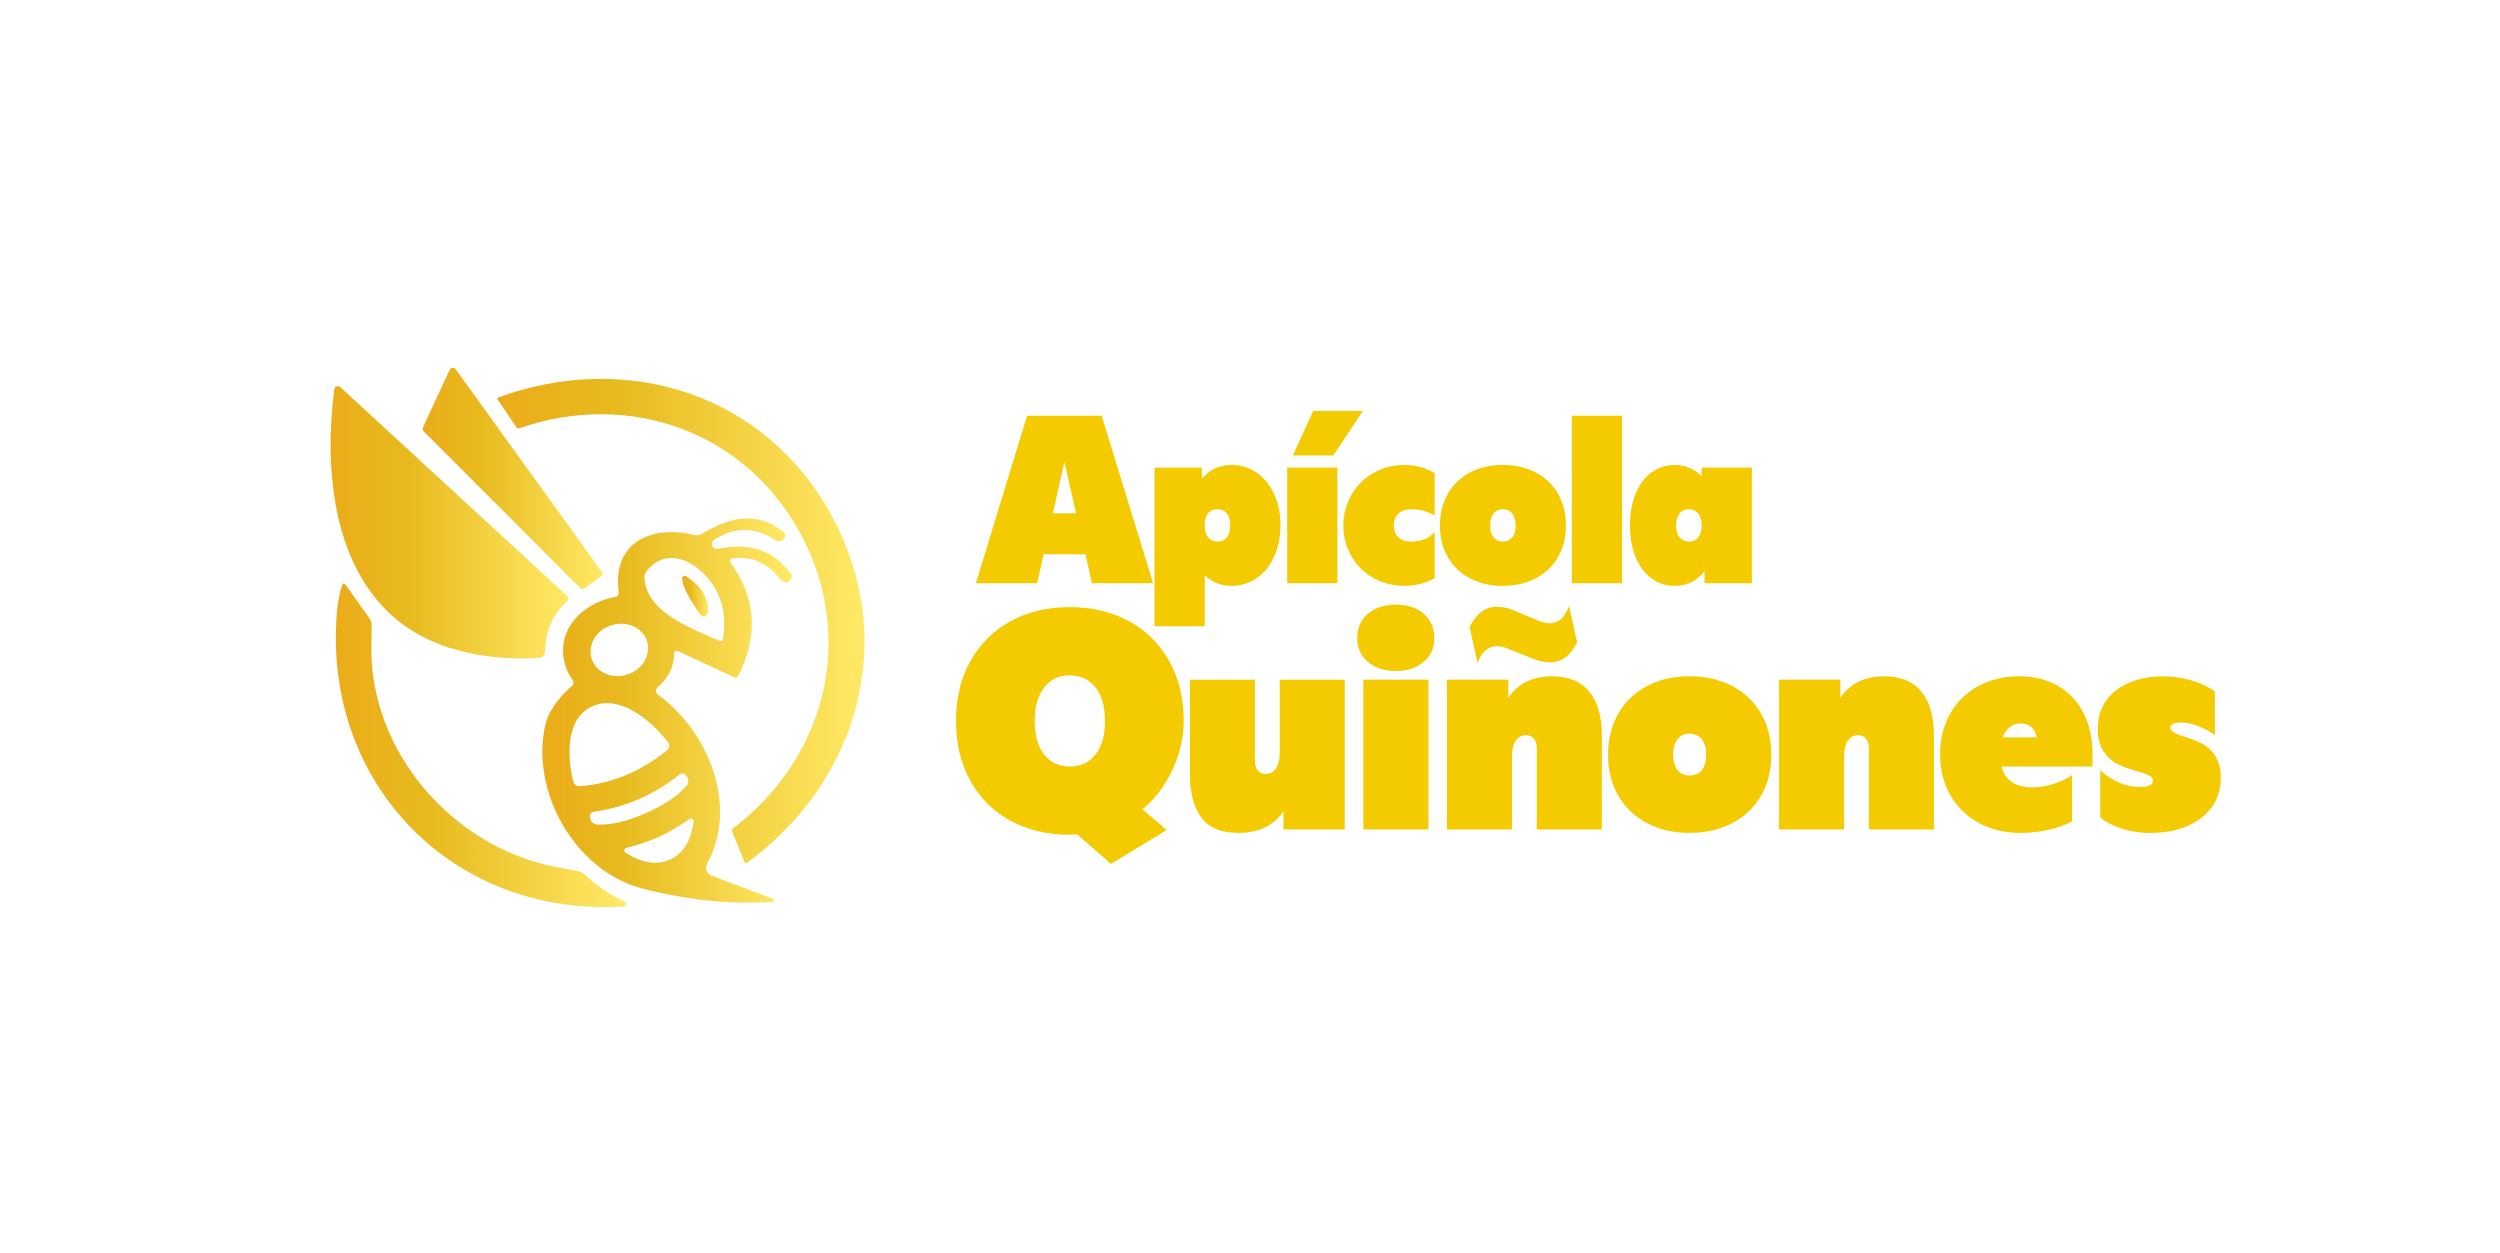 <svg xmlns="http://www.w3.org/2000/svg" width="940" height="471" viewBox="0 0 940 471" fill="none"><path d="M159.017 160.729L169.077 139.031C169.372 138.378 170.137 138.091 170.789 138.378C170.998 138.474 171.181 138.622 171.32 138.813L226.243 214.953C226.66 215.536 226.529 216.346 225.947 216.763L219.774 221.194C219.261 221.568 218.548 221.507 218.105 221.054L159.304 162.191C158.921 161.808 158.808 161.225 159.035 160.738L159.017 160.729Z" fill="url(#paint0_linear_1_518)"></path><path d="M313.126 194.682C337.931 241.16 322.62 293.93 280.774 324.533C280.557 324.689 280.252 324.628 280.096 324.411C280.079 324.385 280.061 324.35 280.044 324.315L275.297 312.678C275.105 312.252 275.244 311.756 275.618 311.46C310.422 285.114 321.968 239.933 301.206 201.071C280.444 162.174 236.528 146.655 195.299 161.016C194.847 161.173 194.36 160.999 194.117 160.607L187.083 150.189C186.926 149.971 186.978 149.667 187.205 149.51C187.231 149.492 187.265 149.475 187.3 149.458C235.963 131.641 288.33 148.187 313.135 194.665L313.126 194.682Z" fill="url(#paint1_linear_1_518)"></path><path d="M213.262 226.103C207.958 230.724 205.176 237.061 204.906 245.103C204.88 246.286 203.941 247.261 202.75 247.34C190.708 248.079 179.588 246.861 169.398 243.693C127.039 230.576 120.918 183.446 125.691 146.342C125.796 145.602 126.483 145.089 127.222 145.202C127.482 145.236 127.735 145.358 127.934 145.532L213.297 224.127C213.836 224.623 213.87 225.459 213.375 225.998C213.34 226.033 213.305 226.068 213.27 226.103H213.262Z" fill="url(#paint2_linear_1_518)"></path><path d="M254.891 244.78C254.386 244.528 253.769 244.746 253.517 245.268C253.447 245.416 253.404 245.581 253.413 245.755C253.482 250.612 251.448 254.824 247.292 258.384C246.535 259.028 246.448 260.177 247.109 260.952C247.205 261.065 247.309 261.161 247.431 261.248C266.167 274.773 277.896 302.817 265.846 324.837C265.028 326.325 265.576 328.197 267.072 329.032C267.193 329.102 267.324 329.163 267.463 329.215L290.703 337.988C290.99 338.119 291.112 338.45 290.99 338.737C290.912 338.92 290.738 339.041 290.547 339.068C274.923 340.112 258.673 338.476 241.771 334.159C216.4 327.683 199.525 298.047 204.941 272.972C206.019 267.932 209.375 262.919 215.001 257.94C215.705 257.331 215.818 256.287 215.27 255.538C214.427 254.389 213.818 253.371 213.436 252.492C207.341 238.401 218.183 226.746 231.416 224.422C232.216 224.266 232.755 223.526 232.633 222.751C230.042 203.829 245.031 197.249 261.264 201.183C262.107 201.392 263.003 201.253 263.742 200.809C274.097 194.682 283.991 191.818 294.477 199.895C295.294 200.522 295.433 201.706 294.798 202.524C294.763 202.567 294.729 202.602 294.694 202.646L294.616 202.75C293.807 203.612 292.486 203.76 291.486 203.098C283.922 198.059 276.288 197.998 268.593 202.907C267.706 203.446 267.419 204.613 267.967 205.501C268.393 206.197 269.202 206.536 269.993 206.362C281.765 203.882 290.86 206.945 297.276 215.562C297.928 216.432 297.754 217.668 296.876 218.321C296.815 218.365 296.746 218.408 296.676 218.452L296.572 218.53C295.511 219.148 294.155 218.869 293.416 217.886C288.703 211.715 282.722 209.06 275.462 209.922C274.888 209.992 274.479 210.523 274.549 211.114C274.575 211.288 274.636 211.454 274.731 211.602C284.2 224.701 285.2 238.81 277.722 253.919C277.383 254.607 276.557 254.894 275.862 254.563L254.882 244.789L254.891 244.78ZM271.819 240.35C273.601 229.209 270.471 220.358 262.438 213.795C256.212 208.695 248.413 207.938 243.136 214.709C242.545 215.475 242.258 216.424 242.327 217.381C243.214 230.367 259.499 236.007 270.61 240.994C271.045 241.194 271.558 241.003 271.758 240.568C271.793 240.498 271.81 240.42 271.828 240.341L271.819 240.35ZM243.301 241.16C241.719 236.016 235.763 233.283 229.999 235.058C224.234 236.834 220.843 242.439 222.426 247.583C224.008 252.727 229.964 255.46 235.728 253.684C241.493 251.909 244.883 246.303 243.301 241.16ZM251.248 279.195C245.344 271.448 234.398 262.057 224.504 264.921C212.671 268.35 213.018 283.843 215.583 293.913C215.861 294.975 216.861 295.688 217.957 295.61C229.816 294.766 240.814 290.222 250.935 281.98C251.778 281.284 251.917 280.048 251.256 279.203L251.248 279.195ZM240.328 300.432C234.989 302.756 229.277 304.357 223.182 305.236C222.339 305.349 221.73 306.115 221.808 306.96C221.974 308.953 222.973 309.98 224.825 310.041C229.946 310.189 235.893 308.779 242.675 305.828C249.448 302.878 254.534 299.483 257.934 295.653C259.16 294.27 259.099 292.825 257.769 291.336C257.195 290.692 256.221 290.623 255.56 291.171C250.761 295.018 245.683 298.108 240.328 300.432ZM247.961 314.575C244.762 316.029 240.58 317.465 235.424 318.866C234.928 318.979 234.624 319.476 234.746 319.972C234.798 320.207 234.946 320.416 235.154 320.537C241.371 324.567 246.953 325.455 251.9 323.209C256.847 320.946 259.821 316.142 260.82 308.796C260.899 308.291 260.551 307.83 260.047 307.752C259.812 307.717 259.577 307.769 259.386 307.908C254.943 310.894 251.135 313.122 247.953 314.575H247.961Z" fill="url(#paint3_linear_1_518)"></path><path d="M257.986 216.685C263.933 220.576 266.654 225.128 266.159 230.341C266.089 231.194 265.341 231.812 264.481 231.734C264.029 231.69 263.62 231.455 263.35 231.099C258.986 225.032 256.691 220.524 256.473 217.573C256.43 217.042 256.821 216.563 257.351 216.52C257.577 216.502 257.795 216.555 257.977 216.685H257.986Z" fill="url(#paint4_linear_1_518)"></path><path d="M128.76 219.836C128.873 219.522 129.221 219.374 129.534 219.496C129.639 219.54 129.734 219.609 129.804 219.696L138.889 232.465C139.298 233.03 139.568 233.683 139.672 234.353C139.776 235.015 139.768 237.617 139.646 242.152C138.646 282.72 170.572 318.832 209.367 326.038C214.54 326.996 217.322 327.527 217.696 327.631C218.618 327.901 219.47 328.388 220.174 329.058C224.199 332.984 229.051 336.274 234.737 338.937C235.233 339.181 235.433 339.781 235.18 340.277C235.024 340.591 234.711 340.8 234.354 340.826C170.076 344.847 121.222 294.322 126.7 230.028C127.022 226.033 127.708 222.63 128.752 219.827L128.76 219.836Z" fill="url(#paint5_linear_1_518)"></path><path d="M386.186 156.308H414.225L433.553 219.288H410.547L408.122 208.399H392.393L389.968 219.288H366.953L386.186 156.308ZM404.609 193.02L400.201 173.672L395.889 193.02H404.609Z" fill="#F4CB00"></path><path d="M452.968 216.32V235.485H434.092V175.83H451.889V180.06C454.706 176.579 458.454 174.838 463.123 174.838C466.54 174.838 469.635 175.787 472.426 177.675C475.208 179.564 477.416 182.236 479.034 185.683C480.651 189.129 481.459 193.072 481.459 197.511C481.459 201.95 480.651 205.91 479.034 209.392C477.416 212.873 475.217 215.554 472.426 217.443C469.635 219.331 466.54 220.28 463.123 220.28C459.106 220.28 455.724 218.957 452.968 216.32ZM454.272 202.054C455.141 203.108 456.324 203.63 457.819 203.63C459.315 203.63 460.488 203.073 461.323 201.967C462.158 200.862 462.584 199.374 462.584 197.511C462.584 195.648 462.149 194.108 461.279 193.055C460.41 192.01 459.254 191.479 457.819 191.479C456.263 191.479 455.063 192.002 454.22 193.055C453.376 194.108 452.959 195.527 452.959 197.328V197.598C452.959 199.522 453.394 201.001 454.263 202.054H454.272Z" fill="#F4CB00"></path><path d="M483.981 175.83H502.856V219.288H483.981V175.83ZM493.771 154.506H512.464L501.317 171.243H486.128L493.771 154.506Z" fill="#F4CB00"></path><path d="M516.289 217.268C512.785 215.257 510.047 212.516 508.064 209.034C506.091 205.553 505.099 201.749 505.099 197.606C505.099 193.463 506.091 189.66 508.064 186.178C510.038 182.697 512.785 179.938 516.289 177.901C519.793 175.865 523.706 174.846 528.018 174.846C532.33 174.846 536.078 175.865 539.434 177.901V193.742C537.878 192.959 536.452 192.393 535.165 192.036C533.878 191.679 532.365 191.496 530.626 191.496C528.47 191.496 526.836 192.071 525.731 193.202C524.618 194.342 524.071 195.813 524.071 197.615C524.071 199.417 524.627 200.87 525.731 201.976C526.836 203.09 528.47 203.638 530.626 203.638C534.461 203.638 537.399 202.437 539.434 200.035V217.399C535.956 219.322 532.157 220.28 528.018 220.28C523.879 220.28 519.793 219.279 516.289 217.268Z" fill="#F4CB00"></path><path d="M552.693 217.442C549.128 215.554 546.355 212.899 544.381 209.479C542.407 206.058 541.416 202.098 541.416 197.598C541.416 193.098 542.407 189.129 544.381 185.674C546.355 182.227 549.128 179.555 552.693 177.667C556.258 175.778 560.379 174.829 565.048 174.829C569.717 174.829 573.855 175.778 577.455 177.667C581.054 179.555 583.836 182.227 585.81 185.674C587.784 189.121 588.775 193.098 588.775 197.598C588.775 202.098 587.784 206.058 585.81 209.479C583.836 212.899 581.045 215.554 577.455 217.442C573.864 219.331 569.725 220.28 565.048 220.28C560.37 220.28 556.258 219.331 552.693 217.442ZM568.647 202.011C569.482 200.932 569.908 199.461 569.908 197.598C569.908 195.735 569.473 194.177 568.604 193.098C567.734 192.019 566.552 191.479 565.056 191.479C563.561 191.479 562.387 192.036 561.553 193.142C560.709 194.256 560.292 195.735 560.292 197.598C560.292 199.461 560.727 201.001 561.596 202.054C562.465 203.107 563.622 203.63 565.056 203.63C566.613 203.63 567.812 203.09 568.656 202.011H568.647Z" fill="#F4CB00"></path><path d="M591.027 156.308H609.902V219.288H591.027V156.308Z" fill="#F4CB00"></path><path d="M620.91 217.442C618.362 215.554 616.388 212.899 614.98 209.479C613.571 206.058 612.867 202.098 612.867 197.598C612.867 193.098 613.571 189.129 614.98 185.674C616.388 182.227 618.362 179.555 620.91 177.667C623.457 175.778 626.378 174.829 629.674 174.829C633.63 174.829 637.012 176.239 639.829 179.059V175.821H658.704V219.279H640.907V214.779C638.029 218.435 634.282 220.271 629.674 220.271C626.378 220.271 623.457 219.322 620.91 217.434V217.442ZM638.568 202.011C639.403 200.932 639.829 199.461 639.829 197.598C639.829 195.735 639.394 194.177 638.525 193.098C637.655 192.019 636.473 191.479 634.977 191.479C633.482 191.479 632.308 192.036 631.473 193.142C630.63 194.256 630.213 195.735 630.213 197.598C630.213 199.461 630.647 201.001 631.517 202.054C632.386 203.107 633.543 203.63 634.977 203.63C636.533 203.63 637.733 203.09 638.577 202.011H638.568Z" fill="#F4CB00"></path><path d="M405 313.749L402.201 313.862C393.741 313.862 386.281 312.095 379.839 308.553C373.396 305.019 368.388 300.006 364.815 293.513C361.241 287.02 359.459 279.543 359.459 271.066C359.459 262.588 361.241 255.129 364.815 248.68C368.388 242.23 373.396 237.217 379.839 233.64C386.281 230.063 393.732 228.278 402.201 228.278C410.669 228.278 418.138 230.071 424.624 233.64C431.11 237.217 436.135 242.23 439.709 248.68C443.282 255.129 445.064 262.597 445.064 271.066C445.064 277.289 443.647 283.425 440.813 289.483C437.978 295.549 434.231 300.484 429.571 304.288L438.657 312.104L417.694 324.811L405 313.731V313.749ZM411.991 283.608C414.321 280.535 415.486 276.358 415.486 271.074C415.486 265.791 414.277 261.413 411.878 258.428C409.469 255.434 406.244 253.937 402.209 253.937C398.175 253.937 394.871 255.495 392.541 258.602C390.211 261.709 389.046 265.87 389.046 271.074C389.046 276.279 390.229 280.736 392.602 283.721C394.967 286.715 398.175 288.212 402.209 288.212C406.244 288.212 409.661 286.68 411.991 283.608Z" fill="#F4CB00"></path><path d="M451.646 307.334C448.812 303.452 447.394 298.004 447.394 291.015V255.573H471.852V286.001C471.852 287.638 472.217 288.882 472.956 289.735C473.695 290.588 474.686 291.015 475.93 291.015C477.564 291.015 478.842 290.318 479.773 288.917C480.703 287.516 481.172 285.618 481.172 283.208V255.573H505.63V311.886H482.572V305.123C478.842 310.485 473.217 313.166 465.688 313.166C459.167 313.166 454.489 311.225 451.655 307.334H451.646Z" fill="#F4CB00"></path><path d="M514.307 248.863C511.629 246.574 510.29 243.597 510.29 239.941C510.29 236.286 511.629 233.083 514.307 230.785C516.985 228.496 520.497 227.347 524.845 227.347C529.192 227.347 532.687 228.496 535.33 230.785C537.973 233.083 539.295 236.129 539.295 239.941C539.295 243.754 537.956 246.565 535.278 248.863C532.6 251.161 529.122 252.301 524.853 252.301C520.584 252.301 516.993 251.152 514.316 248.863H514.307ZM512.62 255.565H537.078V311.878H512.62V255.565Z" fill="#F4CB00"></path><path d="M576.733 277.716C575.994 276.863 575.003 276.436 573.76 276.436C572.125 276.436 570.847 277.133 569.917 278.534C568.986 279.935 568.517 281.841 568.517 284.243V311.878H544.059V255.565H567.117V262.328C570.847 256.966 576.316 254.285 583.541 254.285C589.749 254.285 594.426 256.209 597.574 260.056C600.721 263.903 602.295 269.369 602.295 276.436V311.878H577.837V281.45C577.837 279.813 577.472 278.577 576.733 277.716ZM562.813 228.166C564.909 228.166 566.969 228.592 568.986 229.445L578.768 233.527C580.167 234.075 581.48 234.345 582.724 234.345C585.984 234.345 588.392 232.169 589.949 227.817L592.974 241.456C590.566 246.513 587.192 249.037 582.845 249.037C580.985 249.037 578.889 248.611 576.559 247.758L566.656 243.789C565.335 243.249 564.057 242.971 562.813 242.971C559.475 242.971 557.066 245.112 555.588 249.385L552.563 235.746C555.049 230.698 558.466 228.166 562.813 228.166Z" fill="#F4CB00"></path><path d="M619.24 309.493C614.623 307.047 611.033 303.6 608.468 299.17C605.903 294.74 604.625 289.613 604.625 283.782C604.625 277.951 605.903 272.807 608.468 268.333C611.033 263.868 614.623 260.404 619.24 257.958C623.857 255.512 629.195 254.285 635.255 254.285C641.315 254.285 646.671 255.512 651.331 257.958C655.992 260.404 659.6 263.868 662.165 268.333C664.73 272.807 666.008 277.951 666.008 283.782C666.008 289.613 664.73 294.74 662.165 299.17C659.6 303.6 655.992 307.038 651.331 309.493C646.671 311.938 641.315 313.166 635.255 313.166C629.195 313.166 623.857 311.938 619.24 309.493ZM639.916 289.492C641.002 288.09 641.55 286.193 641.55 283.782C641.55 281.371 640.985 279.352 639.863 277.951C638.733 276.549 637.203 275.853 635.264 275.853C633.325 275.853 631.812 276.575 630.726 278.011C629.639 279.448 629.091 281.371 629.091 283.782C629.091 286.193 629.656 288.195 630.778 289.553C631.899 290.91 633.395 291.589 635.264 291.589C637.281 291.589 638.837 290.893 639.924 289.492H639.916Z" fill="#F4CB00"></path><path d="M701.585 277.716C700.846 276.863 699.855 276.436 698.612 276.436C696.977 276.436 695.699 277.132 694.769 278.534C693.839 279.935 693.369 281.841 693.369 284.243V311.878H668.912V255.565H691.969V262.327C695.699 256.966 701.168 254.285 708.393 254.285C714.601 254.285 719.278 256.209 722.426 260.056C725.573 263.903 727.147 269.369 727.147 276.436V311.878H702.689V281.449C702.689 279.813 702.324 278.577 701.585 277.716Z" fill="#F4CB00"></path><path d="M743.919 309.371C739.337 306.847 735.781 303.348 733.259 298.874C730.738 294.409 729.477 289.335 729.477 283.66C729.477 277.985 730.738 272.798 733.259 268.333C735.781 263.868 739.319 260.404 743.858 257.958C748.396 255.512 753.5 254.285 759.177 254.285C764.855 254.285 769.758 255.512 773.914 257.958C778.07 260.404 781.252 263.824 783.461 268.22C785.678 272.615 786.782 277.724 786.782 283.556V288.221H752.543C753.943 293.426 757.821 296.037 764.194 296.037C766.907 296.037 769.671 295.567 772.462 294.636C775.262 293.704 777.47 292.616 779.105 291.372V308.744C776.853 310.067 773.958 311.138 770.428 311.947C766.898 312.765 763.42 313.174 760.003 313.174C753.865 313.174 748.509 311.912 743.927 309.388L743.919 309.371ZM765.811 277.254C765.498 275.548 764.82 274.243 763.777 273.346C762.725 272.45 761.429 272.006 759.873 272.006C756.691 272.006 754.395 273.755 753.004 277.254H765.811Z" fill="#F4CB00"></path><path d="M797.728 311.53C794.311 310.442 791.634 309.04 789.695 307.334V289.614C791.868 291.633 794.233 293.191 796.798 294.279C799.363 295.367 801.963 295.915 804.606 295.915C807.866 295.915 809.501 295.097 809.501 293.469C809.501 292.695 808.996 292.051 807.988 291.546C806.979 291.041 805.614 290.554 803.91 290.092C801.032 289.318 798.572 288.439 796.511 287.473C794.451 286.498 792.651 284.931 791.095 282.746C789.538 280.571 788.764 277.698 788.764 274.121C788.764 267.985 791.034 263.146 795.581 259.603C800.119 256.07 806.118 254.303 813.578 254.303C817.073 254.303 820.586 254.825 824.116 255.878C827.646 256.931 830.541 258.306 832.793 260.021V276.341C828.055 273.233 823.864 271.675 820.212 271.675C817.413 271.675 816.021 272.337 816.021 273.66C816.021 274.904 818.195 276.149 822.542 277.394C827.124 278.795 830.35 280.718 832.211 283.164C834.071 285.61 835.01 288.665 835.01 292.321C835.01 298.692 832.567 303.766 827.672 307.535C822.777 311.303 816.334 313.192 808.336 313.192C804.684 313.192 801.154 312.644 797.737 311.556L797.728 311.53Z" fill="#F4CB00"></path><defs><linearGradient id="paint0_linear_1_518" x1="158.895" y1="179.851" x2="226.469" y2="179.851" gradientUnits="userSpaceOnUse"><stop stop-color="#ECAC1A"></stop><stop offset="0.32" stop-color="#E7BA1E"></stop><stop offset="0.98" stop-color="#FFE864"></stop></linearGradient><linearGradient id="paint1_linear_1_518" x1="186.996" y1="233.544" x2="325.064" y2="233.544" gradientUnits="userSpaceOnUse"><stop stop-color="#ECAC1A"></stop><stop offset="0.32" stop-color="#E7BA1E"></stop><stop offset="0.98" stop-color="#FFE864"></stop></linearGradient><linearGradient id="paint2_linear_1_518" x1="124.318" y1="196.371" x2="213.714" y2="196.371" gradientUnits="userSpaceOnUse"><stop stop-color="#ECAC1A"></stop><stop offset="0.32" stop-color="#E7BA1E"></stop><stop offset="0.98" stop-color="#FFE864"></stop></linearGradient><linearGradient id="paint3_linear_1_518" x1="203.915" y1="267.131" x2="297.667" y2="267.131" gradientUnits="userSpaceOnUse"><stop stop-color="#ECAC1A"></stop><stop offset="0.32" stop-color="#E7BA1E"></stop><stop offset="0.98" stop-color="#FFE864"></stop></linearGradient><linearGradient id="paint4_linear_1_518" x1="256.473" y1="224.127" x2="266.22" y2="224.127" gradientUnits="userSpaceOnUse"><stop stop-color="#ECAC1A"></stop><stop offset="0.32" stop-color="#E7BA1E"></stop><stop offset="0.98" stop-color="#FFE864"></stop></linearGradient><linearGradient id="paint5_linear_1_518" x1="126.291" y1="280.257" x2="235.302" y2="280.257" gradientUnits="userSpaceOnUse"><stop stop-color="#ECAC1A"></stop><stop offset="0.32" stop-color="#E7BA1E"></stop><stop offset="0.98" stop-color="#FFE864"></stop></linearGradient></defs></svg>